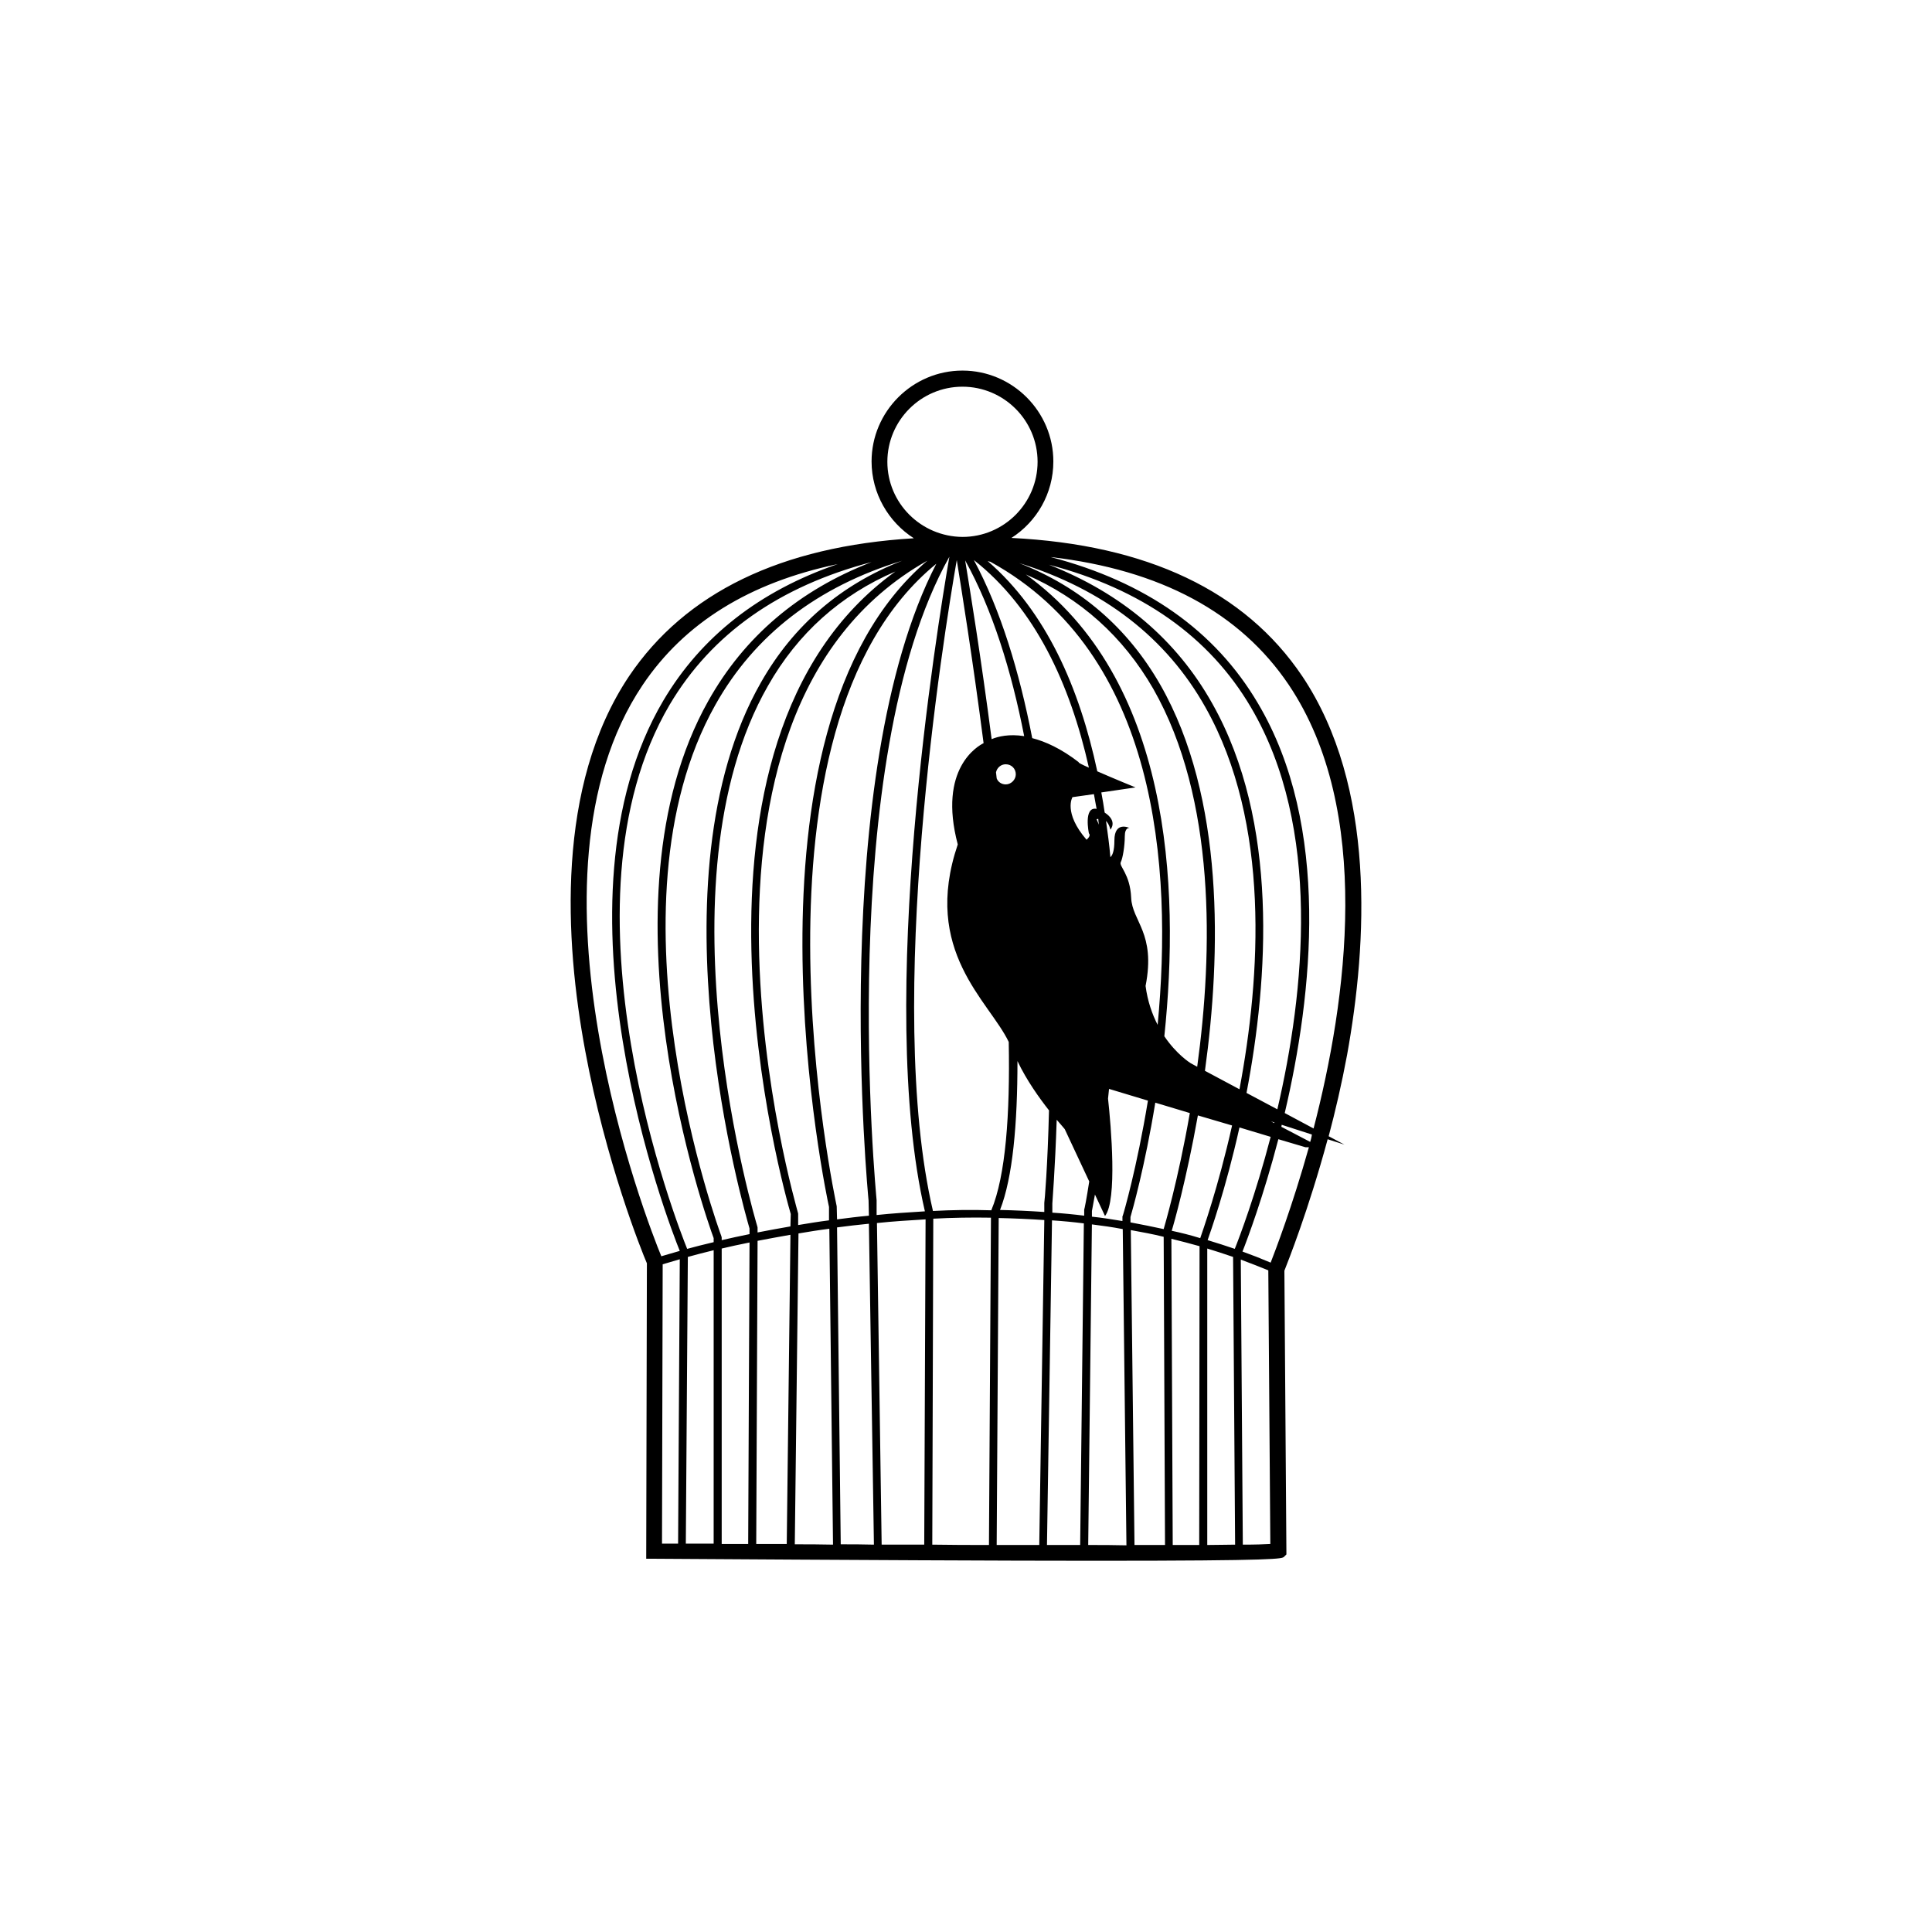 <?xml version="1.0" encoding="UTF-8"?>
<!-- Uploaded to: SVG Repo, www.svgrepo.com, Generator: SVG Repo Mixer Tools -->
<svg fill="#000000" width="800px" height="800px" version="1.1" viewBox="144 144 512 512" xmlns="http://www.w3.org/2000/svg">
 <path d="m489.09 323.17c-15.195-22.574-41.148-34.836-77.051-36.613 6.664-4.266 11.109-11.73 11.109-20.262 0-13.242-10.844-24.086-24.086-24.086s-24.086 10.844-24.086 24.086c0 8.531 4.531 16.086 11.199 20.352-35.191 2.133-60.52 14.398-75.453 36.527-19.461 29.062-17.062 70.031-11.641 99.27 5.422 29.328 14.93 53.055 16.352 56.344l-0.18 78.297h2.133c55.277 0.355 92.25 0.535 116.87 0.535 48.969 0 49.5-0.535 50.035-1.066l0.621-0.621-0.535-75.184c0.977-2.488 6.398-16.086 11.465-34.836l4.445 1.422-4.176-2.223c1.777-6.664 3.465-13.953 4.887-21.594 5.336-29.516 7.734-71.02-11.906-100.35zm-8.262 118.02 0.891 0.266v0.18zm-6.488-7.555c5.777-30.129 8.621-71.809-9.066-103.18-9.508-16.973-24.086-29.238-43.281-36.793 24.441 6.398 42.48 19.02 53.5 37.77 18.84 31.906 14.219 75.629 7.019 106.55zm6.398 11.641c-4 15.375-8.266 26.574-9.508 29.684-2.398-0.801-4.801-1.602-7.199-2.312 0.711-2.043 4.801-13.508 8.441-29.859zm-17.242-113.75c17.242 30.66 14.574 71.363 8.977 101.14l-9.152-4.887c4.266-30.926 5.242-72.43-11.82-102.29-8.711-15.195-21.238-25.949-37.414-32.262 22.305 6.93 39.012 19.727 49.41 38.301zm-4 94.203s-3.644-2.223-6.934-7.109c4.176-39.992 1.602-94.738-36.703-122.38 14.484 6.309 25.773 16.441 33.77 30.305 16.617 29.148 15.82 69.676 11.641 100.16zm-8.707-10.133c-1.422-2.754-2.668-6.223-3.199-10.309 2.754-14.043-3.555-17.062-3.82-23.375-0.266-6.309-3.289-8.355-2.754-9.422 0.535-1.066 1.066-4.356 1.066-6.844s1.246-2.223 1.246-2.223-4-1.957-4 3.289c0 2.844-0.535 4-1.066 4.445-0.266-3.199-0.711-6.398-1.156-9.598 0.891 0.891 1.156 2.312 1.156 2.312s2.043-2.223-1.512-4.531c-0.266-1.777-0.535-3.555-0.891-5.332l9.066-1.332s-5.688-2.312-10.133-4.266c-4.711-22.039-13.508-42.301-29.062-55.723 0.266 0.09 0.535 0.18 0.711 0.18 44.348 24.348 48.348 80.781 44.348 122.73zm-9.332 51.992c-2.754-0.445-5.422-0.891-8.086-1.156v-1.512c0-0.18 0.355-1.688 0.801-4.356l2.668 5.688c3.289-4.176 1.602-23.816 0.801-31.105 0.09-0.891 0.18-1.688 0.266-2.578l10.309 3.109c-2.934 17.863-6.488 30.039-6.664 30.484l-0.09 0.18zm-30.926-115.71c-1.066 0-2.043-0.621-2.398-1.602-0.09-0.535-0.09-1.066-0.18-1.602 0.266-1.246 1.332-2.133 2.578-2.133 1.512 0 2.668 1.156 2.668 2.668-0.004 1.422-1.246 2.668-2.668 2.668zm-3.734-11.996c-2.844-21.863-5.777-39.812-7.019-47.367 7.199 12.977 12.266 29.238 15.641 46.57-4-0.625-6.934 0.086-8.621 0.797zm10.754-0.27c-3.379-17.508-8.355-33.949-15.465-47.191 16.262 12.797 25.508 32.883 30.484 55.012-1.867-0.801-3.023-1.422-2.668-1.422-4.707-3.641-8.887-5.508-12.352-6.398zm10.664 15.645 5.688-0.801c0.266 1.332 0.445 2.668 0.711 3.91-3.555-0.711-2.043 6.488-2.043 6.488s0.711 0.535-0.621 1.688c-6.223-7.199-3.734-11.285-3.734-11.285zm7.019 7.285c-0.18-0.445-0.445-0.891-0.621-1.422 0.18-0.09 0.266-0.09 0.445-0.09 0 0.445 0.09 0.98 0.176 1.512zm-56.074-96.156c0-10.93 8.887-19.906 19.906-19.906 10.93 0 19.906 8.887 19.906 19.906 0 10.93-8.887 19.906-19.906 19.906-11.02-0.09-19.906-8.977-19.906-19.906zm10.574 26.215c-53.234 45.414-26.305 170.19-26.039 171.25v3.555c-2.844 0.355-5.512 0.801-8.176 1.246v-3.023l-0.09-0.355c-0.266-1.242-38.66-131.53 34.305-172.68zm-75.453 32.973c11.109-16.531 28.352-27.195 51.723-32.082-20.707 7.109-36.172 19.195-46.215 36.172-31.551 53.41 1.422 138.64 4.356 145.84-2.223 0.621-3.91 1.156-4.887 1.422-3.555-8.535-39.367-100.07-4.977-151.35zm9.422 227.51h-4.266l0.18-74.031c0.891-0.266 2.398-0.711 4.531-1.332zm9.422 0h-7.375l0.535-75.984c1.957-0.535 4.266-1.156 6.844-1.777zm0-79.895c-2.668 0.621-5.066 1.246-7.019 1.777-2.133-5.242-35.992-91.004-4.621-144.24 11.109-18.75 29.062-31.371 53.5-37.77-19.285 7.465-33.77 19.816-43.281 36.793-30.215 53.766-0.266 137.84 1.422 142.37zm9.152 79.984h-7.019v-78.297c2.223-0.535 4.711-1.066 7.375-1.602zm0.355-82.117c-2.668 0.535-5.066 1.066-7.375 1.602v-0.711l-0.09-0.355c-0.355-0.891-31.992-86.648-1.602-140.77 10.398-18.574 27.105-31.371 49.5-38.215-16.176 6.309-28.793 17.062-37.414 32.262-29.859 52.258-4.266 140.42-3.023 144.68zm9.863 82.117h-8.086l0.355-80.34c2.754-0.535 5.688-1.066 8.711-1.602zm0.977-84.16c-3.109 0.535-5.953 1.066-8.711 1.602v-1.332l-0.09-0.355c-0.266-0.891-27.195-90.648 2.844-143.17 7.91-13.953 19.285-24.086 33.77-30.305-63.277 45.59-29.238 165.12-27.727 170.28zm1.156 84.25 0.977-82.383c2.668-0.445 5.332-0.891 8.176-1.246l0.977 83.715c-3.461-0.086-6.84-0.086-10.129-0.086zm11.109-89.582c-0.266-1.332-27.285-126.46 26.395-170.28-28.973 56.168-18.039 167.7-17.953 168.77l0.09 4c-2.934 0.266-5.688 0.621-8.441 0.977zm1.066 89.582-0.977-83.984c2.754-0.355 5.598-0.711 8.441-0.977l1.332 85.047c-2.93-0.086-5.863-0.086-8.797-0.086zm9.508-91.184c-0.09-1.156-11.285-115.98 19.285-170.54-3.199 18.574-19.461 117.66-6.488 173.48-4.356 0.266-8.621 0.535-12.797 0.977zm12.621 91.27h-11.285l-1.246-85.227c4.176-0.445 8.441-0.711 12.887-0.977zm17.152 0.09c-4.887 0-9.953 0-15.02-0.09l0.266-86.383c4.977-0.266 10.043-0.355 15.285-0.266zm-14.84-88.516c-12.887-55.188 2.844-152.68 6.309-172.5 1.156 7.199 4.176 25.863 7.109 48.523-1.422 0.711-12.176 6.664-6.844 26.84-9.598 28.262 8.355 41.504 13.508 52.344 0.355 19.195-0.801 35.461-4.621 44.613-5.242-0.176-10.398-0.086-15.461 0.18zm28.172 88.516h-11.285l0.535-86.648c4 0.09 8 0.266 12.086 0.535zm1.332-88.25c-3.91-0.266-7.82-0.445-11.73-0.535 3.379-8.621 4.621-22.84 4.621-39.457 2.398 5.066 5.777 9.777 8.355 13.062-0.355 14.664-1.156 24.172-1.246 24.527zm9.508 88.25h-8.797l1.332-86.027c2.844 0.18 5.598 0.445 8.441 0.801zm1.066-87.27c-2.844-0.355-5.598-0.621-8.441-0.801v-2.398c0-0.355 0.711-8.797 1.156-22.219 1.332 1.512 2.133 2.488 2.133 2.488l6.488 13.863c-0.711 4.621-1.246 7.289-1.332 7.465zm1.066 87.27 0.977-84.961c2.754 0.355 5.422 0.711 8.176 1.246l0.977 83.805c-3.285-0.09-6.66-0.09-10.129-0.09zm11.199-86.914c0.445-1.512 3.82-13.332 6.578-30.305l9.152 2.754c-3.109 17.863-6.754 30.129-6.934 30.75-2.934-0.621-5.867-1.246-8.797-1.777zm1.066 86.914-0.977-83.449c2.934 0.535 5.867 1.066 8.711 1.777l0.355 81.672h-8.09zm17.152 0h-7.019l-0.355-81.141c2.488 0.621 4.977 1.246 7.465 1.957zm-7.289-83.27c0.535-1.688 3.91-13.598 6.934-30.57l9.066 2.668c-3.734 16.617-7.91 28.262-8.441 29.859-2.582-0.805-5.07-1.426-7.559-1.957zm9.422 83.27v-78.562c2.312 0.711 4.531 1.422 6.844 2.223l0.535 76.25c-2.227 0-4.625 0.09-7.379 0.09zm9.422-0.09-0.535-75.539c2.398 0.891 4.887 1.867 7.289 2.844l0.535 72.52c-1.516 0.09-4.004 0.176-7.289 0.176zm7.375-74.738c-2.488-1.066-4.977-2.043-7.465-2.934 1.332-3.379 5.512-14.484 9.508-29.773l7.199 2.133h0.891c-4.445 15.82-8.891 27.375-10.133 30.574zm10.484-31.992-7.644-4c0-0.18 0.09-0.355 0.09-0.535l8 2.578c-0.09 0.711-0.266 1.332-0.445 1.957zm0.891-3.559-7.644-4.09c7.375-31.371 12.266-75.984-7.109-108.6-11.375-19.285-29.773-32.172-54.922-38.746 29.148 3.379 50.211 14.754 63.098 33.859 22.398 33.332 15.375 83.633 6.578 117.58z"/>
</svg>